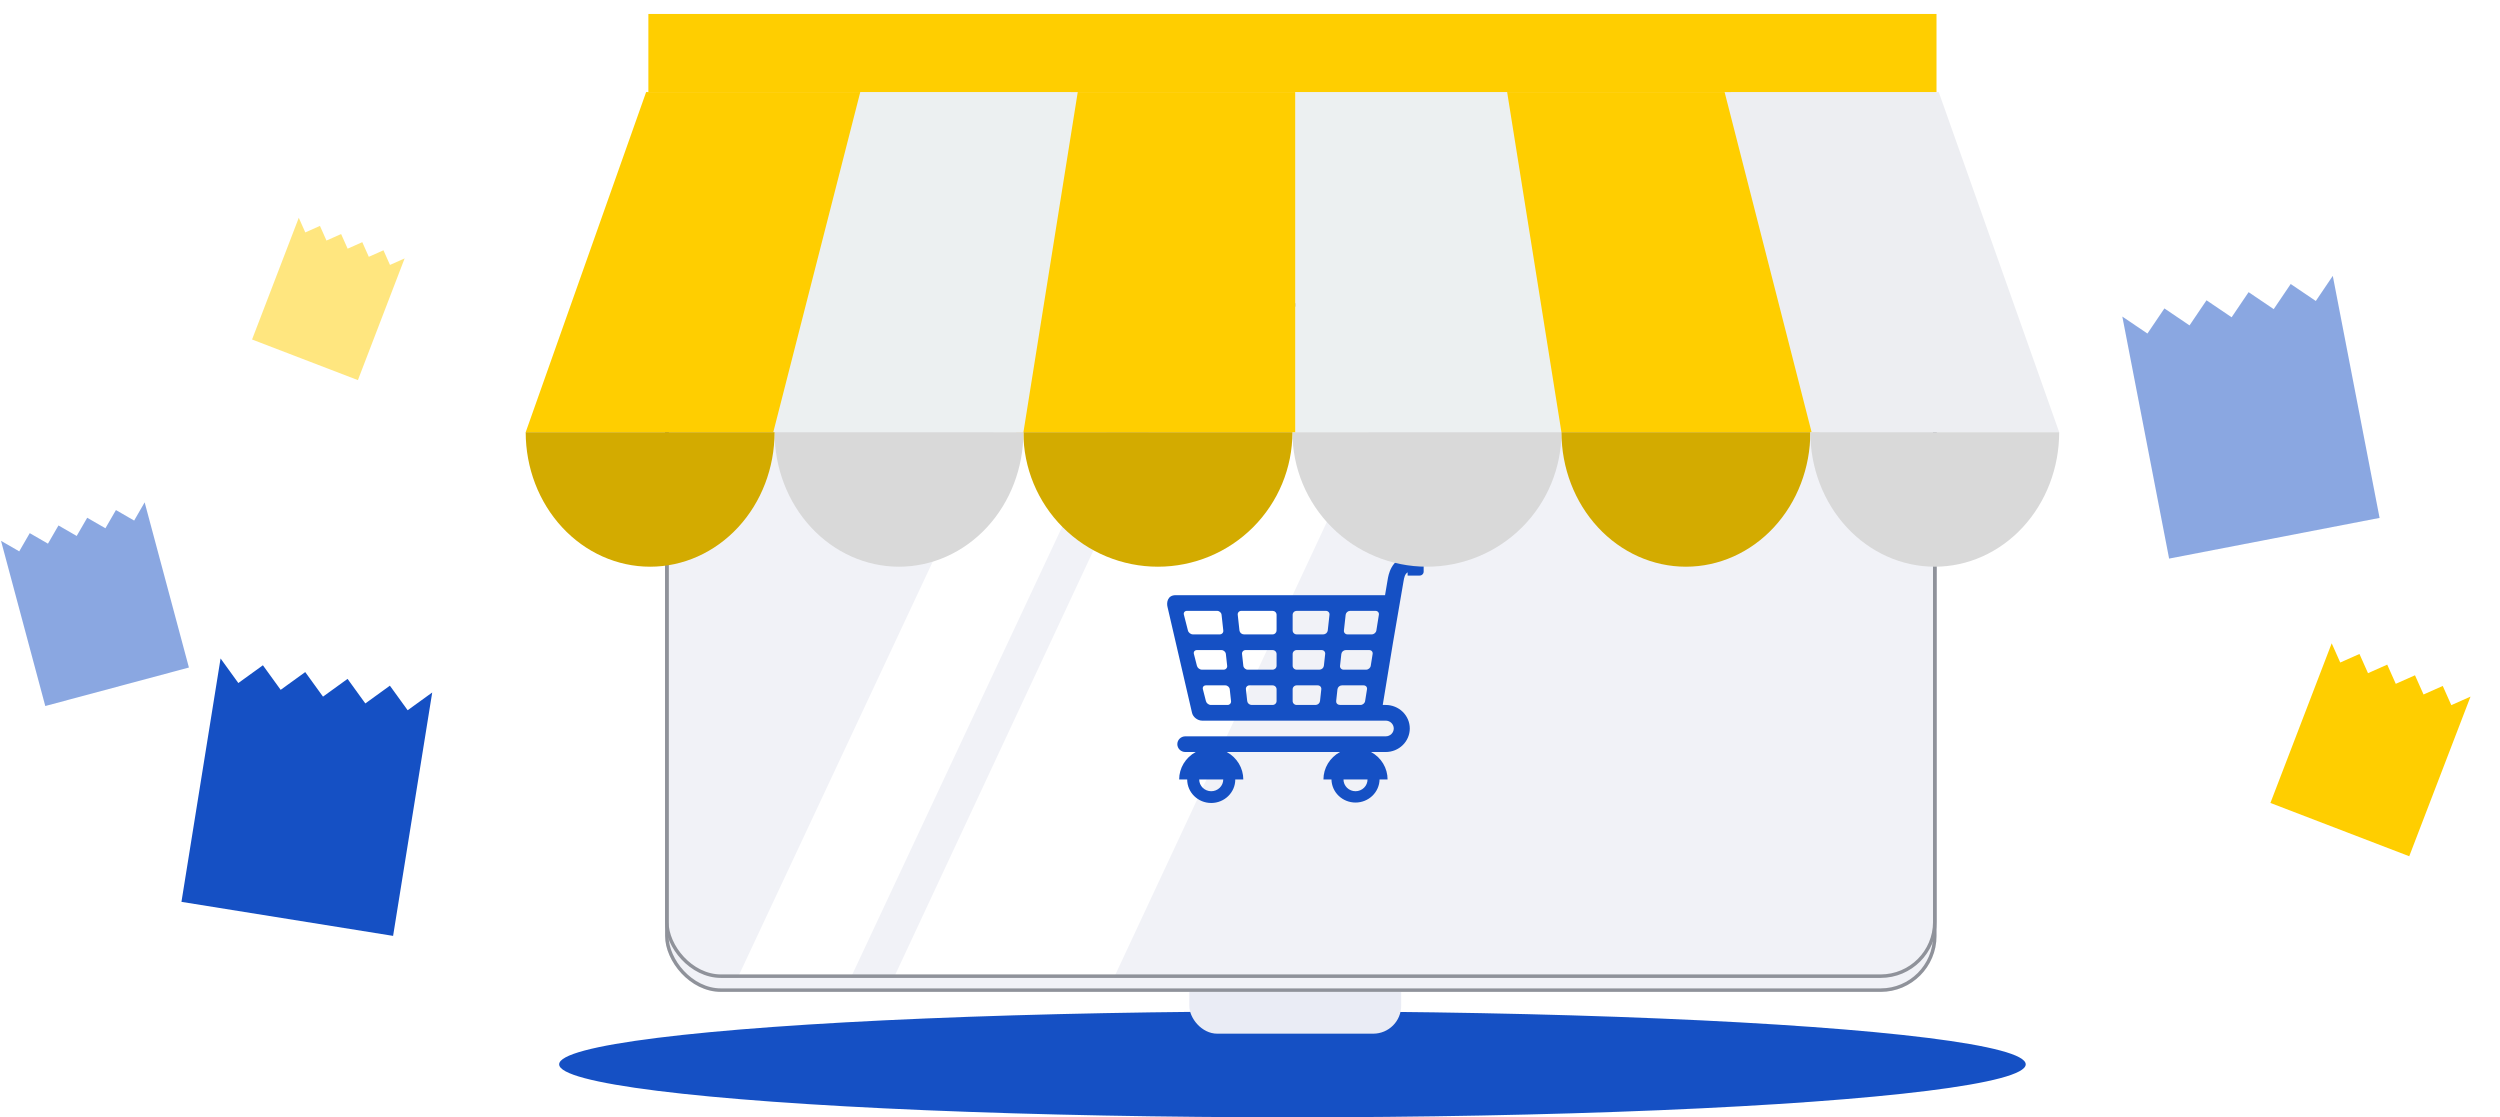 <svg width="716" height="320" viewBox="0 0 716 320" fill="none" xmlns="http://www.w3.org/2000/svg">
<g clip-path="url(#clip0_523_28060)">
<ellipse cx="370.153" cy="304.828" rx="210.013" ry="15.172" fill="#1550C4"/>
<rect x="340.609" y="268.895" width="60.688" height="27.15" rx="8" fill="#EAECF5"/>
<g filter="url(#filter0_d_523_28060)">
<rect x="190.488" y="86.83" width="364.129" height="193.243" rx="16" fill="#F1F2F7"/>
<rect x="190.988" y="87.33" width="363.129" height="192.243" rx="15.5" stroke="#8F929A"/>
</g>
<path d="M301.835 86.83H334.223L243.638 280.074H211.25L301.835 86.83Z" fill="white"/>
<path d="M346.24 86.83H409.282L319.006 280.074H255.965L346.24 86.83Z" fill="white"/>
<rect x="190.988" y="87.33" width="363.129" height="192.243" rx="15.5" stroke="#8F929A"/>
<path d="M406.587 158.107H403.143V159.181C398.348 160.23 397.658 164.584 397.388 166.248C397.259 167.035 396.998 168.574 396.675 170.459H336.703C334.33 170.459 334.065 172.628 334.374 173.828L341.41 204.213C341.718 205.413 343.018 206.393 344.291 206.393H396.872C398.138 206.393 399.171 207.4 399.171 208.639C399.171 209.877 398.138 210.884 396.872 210.884H339.479C338.87 210.884 338.286 211.121 337.856 211.542C337.425 211.963 337.183 212.535 337.183 213.13C337.183 213.726 337.425 214.297 337.856 214.718C338.286 215.14 338.87 215.376 339.479 215.376H342.454C341.018 216.153 339.821 217.291 338.987 218.674C338.153 220.056 337.714 221.632 337.713 223.237H340.009C340.009 226.956 343.095 229.975 346.896 229.975C350.698 229.975 353.784 226.956 353.784 223.237H356.08C356.079 221.632 355.639 220.056 354.805 218.674C353.971 217.291 352.774 216.152 351.337 215.376H383.777C382.341 216.152 381.143 217.291 380.309 218.674C379.475 220.056 379.035 221.632 379.035 223.237H381.331C381.365 225.002 382.105 226.684 383.394 227.921C384.682 229.157 386.415 229.85 388.219 229.85C390.024 229.85 391.757 229.157 393.045 227.921C394.333 226.684 395.074 225.002 395.108 223.237H397.404C397.403 221.632 396.964 220.056 396.13 218.674C395.296 217.291 394.099 216.153 392.663 215.376H396.875C398.701 215.375 400.452 214.664 401.743 213.401C403.034 212.138 403.76 210.425 403.762 208.639C403.762 207.754 403.584 206.877 403.237 206.06C402.891 205.242 402.383 204.5 401.744 203.874C401.104 203.248 400.344 202.752 399.509 202.414C398.673 202.075 397.777 201.901 396.872 201.901H396.019L398.955 184.042C399.773 179.325 401.536 169.135 401.95 166.601C402.158 165.321 402.36 164.421 403.143 163.917V164.844H406.587C406.891 164.843 407.182 164.724 407.397 164.514C407.611 164.304 407.733 164.02 407.734 163.723V159.231C407.733 158.933 407.612 158.648 407.397 158.438C407.182 158.227 406.891 158.108 406.587 158.107ZM346.896 226.607C345.983 226.606 345.108 226.25 344.462 225.619C343.816 224.987 343.453 224.131 343.452 223.237H350.34C350.339 224.13 349.976 224.987 349.33 225.618C348.685 226.25 347.809 226.605 346.896 226.607ZM388.221 226.607C387.307 226.606 386.431 226.251 385.785 225.619C385.139 224.987 384.776 224.131 384.775 223.237H391.665C391.663 224.13 391.299 224.986 390.654 225.617C390.008 226.249 389.133 226.604 388.221 226.607ZM385.396 176.067C385.436 175.763 385.587 175.483 385.821 175.278C386.054 175.073 386.355 174.957 386.669 174.951H393.939C394.57 174.951 395.01 175.449 394.911 176.061L394.191 180.578C394.095 181.189 393.497 181.688 392.864 181.688H385.93C385.784 181.692 385.639 181.665 385.504 181.609C385.37 181.552 385.25 181.468 385.152 181.362C385.054 181.256 384.981 181.13 384.937 180.994C384.894 180.858 384.881 180.714 384.9 180.572L385.396 176.067ZM384.16 187.296C384.201 186.992 384.352 186.712 384.585 186.507C384.819 186.302 385.12 186.186 385.434 186.18H392.147C392.78 186.18 393.219 186.678 393.123 187.29L392.581 190.685C392.484 191.296 391.886 191.795 391.253 191.795H384.817C384.671 191.799 384.526 191.771 384.392 191.715C384.258 191.658 384.138 191.574 384.04 191.468C383.942 191.362 383.869 191.237 383.825 191.101C383.782 190.964 383.769 190.821 383.787 190.679L384.16 187.296ZM340.227 180.598L339.064 176.041C338.912 175.439 339.306 174.951 339.939 174.951H348.583C349.217 174.951 349.789 175.453 349.856 176.067L350.351 180.573C350.369 180.715 350.356 180.858 350.312 180.995C350.269 181.131 350.196 181.256 350.098 181.362C350 181.468 349.88 181.552 349.747 181.609C349.613 181.665 349.468 181.693 349.322 181.69H341.656C341.024 181.69 340.38 181.197 340.227 180.598ZM344.232 191.795C343.6 191.795 342.956 191.304 342.804 190.705L341.928 187.271C341.775 186.67 342.167 186.181 342.8 186.181H349.814C350.447 186.181 351.02 186.683 351.088 187.298L351.46 190.68C351.478 190.822 351.466 190.965 351.422 191.102C351.378 191.238 351.305 191.363 351.208 191.469C351.11 191.575 350.99 191.659 350.856 191.716C350.722 191.772 350.577 191.8 350.431 191.796L344.232 191.795ZM351.541 201.902H346.808C346.173 201.902 345.532 201.411 345.379 200.812L344.503 197.378C344.351 196.777 344.743 196.288 345.377 196.288H350.924C351.557 196.288 352.13 196.79 352.199 197.405L352.569 200.787C352.588 200.929 352.575 201.072 352.531 201.208C352.488 201.345 352.415 201.47 352.317 201.576C352.219 201.682 352.099 201.766 351.965 201.822C351.831 201.878 351.686 201.906 351.541 201.902ZM365.612 200.779C365.611 201.077 365.489 201.363 365.274 201.573C365.058 201.784 364.766 201.902 364.461 201.902H358.472C358.159 201.896 357.858 201.78 357.624 201.575C357.391 201.37 357.24 201.09 357.2 200.786L356.828 197.403C356.809 197.262 356.821 197.118 356.865 196.982C356.908 196.845 356.981 196.72 357.079 196.614C357.176 196.508 357.296 196.423 357.43 196.367C357.564 196.311 357.709 196.283 357.855 196.287H364.461C364.766 196.287 365.058 196.405 365.274 196.616C365.489 196.827 365.611 197.112 365.612 197.41V200.779ZM365.612 190.673C365.611 190.971 365.489 191.257 365.274 191.468C365.058 191.678 364.766 191.796 364.461 191.796H357.362C356.73 191.796 356.159 191.295 356.088 190.68L355.718 187.298C355.7 187.156 355.712 187.012 355.756 186.876C355.799 186.74 355.872 186.614 355.97 186.508C356.067 186.402 356.187 186.318 356.321 186.262C356.455 186.205 356.6 186.178 356.746 186.181H364.461C364.766 186.181 365.058 186.3 365.274 186.51C365.489 186.721 365.611 187.007 365.612 187.305V190.673ZM365.612 180.566C365.611 180.864 365.489 181.15 365.274 181.361C365.058 181.571 364.766 181.69 364.461 181.69H356.255C355.941 181.683 355.64 181.567 355.406 181.363C355.172 181.158 355.022 180.878 354.981 180.573L354.487 176.067C354.468 175.926 354.481 175.782 354.525 175.645C354.568 175.509 354.641 175.384 354.739 175.278C354.837 175.172 354.956 175.088 355.09 175.031C355.224 174.975 355.369 174.947 355.515 174.951H364.462C364.767 174.951 365.059 175.069 365.275 175.28C365.491 175.49 365.612 175.776 365.613 176.074V180.566H365.612ZM378.051 200.786C378.01 201.09 377.859 201.37 377.626 201.575C377.392 201.78 377.091 201.896 376.777 201.902H371.365C371.061 201.902 370.769 201.783 370.553 201.573C370.338 201.362 370.216 201.077 370.215 200.779V197.409C370.216 197.111 370.338 196.826 370.553 196.615C370.769 196.405 371.061 196.286 371.365 196.286H377.394C378.026 196.286 378.491 196.788 378.423 197.402L378.051 200.786ZM379.16 190.679C379.119 190.983 378.969 191.263 378.735 191.468C378.501 191.673 378.2 191.789 377.886 191.795H371.365C371.061 191.795 370.769 191.677 370.553 191.466C370.338 191.255 370.216 190.97 370.215 190.672V187.302C370.216 187.004 370.338 186.719 370.553 186.508C370.769 186.298 371.061 186.179 371.365 186.179H378.504C379.137 186.179 379.601 186.681 379.531 187.295L379.16 190.679ZM380.269 180.573C380.229 180.878 380.078 181.158 379.844 181.363C379.611 181.567 379.31 181.683 378.996 181.69H371.365C371.061 181.689 370.769 181.571 370.553 181.36C370.338 181.15 370.216 180.864 370.215 180.566V176.074C370.216 175.776 370.338 175.491 370.553 175.28C370.769 175.069 371.061 174.951 371.365 174.951H379.737C380.37 174.951 380.834 175.453 380.766 176.067L380.269 180.573ZM389.124 201.902V201.894L389.114 201.902H383.707C383.672 201.902 383.641 201.885 383.606 201.881C383.6 201.84 383.6 201.799 383.592 201.756L383.538 201.866L383.584 201.876C383.019 201.812 382.615 201.356 382.68 200.786L383.05 197.403C383.09 197.099 383.241 196.819 383.475 196.614C383.708 196.409 384.009 196.293 384.323 196.287H390.538C391.171 196.287 391.607 196.785 391.512 197.397L390.969 200.792C390.875 201.403 390.278 201.902 389.645 201.902H389.124Z" fill="#1550C4"/>
<g filter="url(#filter1_d_523_28060)">
<path d="M370.953 22.359H433.939L449.209 119.78H370.953V22.359Z" fill="#ECF0F1"/>
<path d="M431.641 22.359H495.801L521.076 119.78H447.195L431.641 22.359Z" fill="#FFCE00"/>
<path d="M493.926 22.359H555.253L589.749 119.78H518.84L493.926 22.359Z" fill="#EDEEF2"/>
<path d="M447.203 119.779C447.203 129.997 443.144 139.796 435.919 147.021C428.694 154.246 418.895 158.305 408.678 158.305C398.46 158.305 388.661 154.246 381.436 147.021C374.211 139.796 370.152 129.997 370.152 119.779L408.678 119.779H447.203Z" fill="#D9D9D9"/>
<path d="M518.479 119.779C518.479 129.997 514.725 139.796 508.042 147.021C501.359 154.246 492.294 158.305 482.843 158.305C473.392 158.305 464.328 154.246 457.645 147.021C450.962 139.796 447.207 129.997 447.207 119.779L482.843 119.779H518.479Z" fill="#D3AB00"/>
<path d="M589.749 119.779C589.749 129.997 585.994 139.796 579.311 147.021C572.628 154.246 563.564 158.305 554.113 158.305C544.661 158.305 535.597 154.246 528.914 147.021C522.231 139.796 518.477 129.997 518.477 119.779L554.113 119.779H589.749Z" fill="#D9D9D9"/>
<path d="M370.953 22.359H306.681L291.1 119.78H370.953V22.359Z" fill="#FFCE00"/>
<path d="M308.668 22.359H244.508L219.233 119.78H293.114L308.668 22.359Z" fill="#ECF0F1"/>
<path d="M246.383 22.359H185.056L150.56 119.78H221.469L246.383 22.359Z" fill="#FFCE00"/>
<path d="M293.101 119.779C293.101 129.997 297.16 139.796 304.385 147.021C311.61 154.246 321.409 158.305 331.627 158.305C341.844 158.305 351.644 154.246 358.868 147.021C366.093 139.796 370.152 129.997 370.152 119.779L331.627 119.779H293.101Z" fill="#D3AB00"/>
<path d="M221.833 119.779C221.833 129.997 225.588 139.796 232.271 147.021C238.954 154.246 248.018 158.305 257.469 158.305C266.921 158.305 275.985 154.246 282.668 147.021C289.351 139.796 293.105 129.997 293.105 119.779L257.469 119.779H221.833Z" fill="#D9D9D9"/>
<path d="M150.56 119.779C150.56 129.997 154.314 139.796 160.997 147.021C167.681 154.246 176.745 158.305 186.196 158.305C195.647 158.305 204.711 154.246 211.394 147.021C218.078 139.796 221.832 129.997 221.832 119.779L186.196 119.779H150.56Z" fill="#D3AB00"/>
<rect x="185.695" width="368.92" height="22.359" fill="#FFCE00"/>
</g>
<g opacity="0.5">
<path d="M16.455 132.929C12.091 134.098 8.37 136.953 6.111 140.866C3.852 144.779 3.24 149.429 4.409 153.793L8.818 170.247L12.932 169.145L8.523 152.69C7.646 149.417 8.105 145.93 9.799 142.995C11.493 140.061 14.284 137.92 17.557 137.043C20.83 136.166 24.317 136.625 27.252 138.319C30.187 140.013 32.328 142.804 33.205 146.077L37.614 162.532L41.728 161.429L37.319 144.975C36.149 140.61 33.294 136.89 29.381 134.631C25.469 132.372 20.819 131.759 16.455 132.929Z" fill="white"/>
<path d="M0.293 154.896L5.509 157.908L8.52 152.692L13.736 155.703L16.748 150.487L21.964 153.499L24.975 148.283L30.191 151.294L33.203 146.078L38.419 149.09L41.43 143.874L54.106 191.181L12.969 202.204L0.293 154.896Z" fill="#1550C4"/>
</g>
<path d="M97.379 169.208C90.949 168.174 84.371 169.738 79.093 173.554C73.815 177.37 70.269 183.127 69.235 189.557L65.338 213.804L71.399 214.778L75.297 190.531C76.072 185.709 78.732 181.391 82.69 178.529C86.649 175.667 91.582 174.494 96.405 175.27C101.228 176.045 105.545 178.704 108.408 182.663C111.27 186.621 112.442 191.555 111.667 196.378L107.769 220.624L113.831 221.599L117.728 197.352C118.762 190.922 117.199 184.344 113.383 179.066C109.567 173.788 103.81 170.242 97.379 169.208Z" fill="white"/>
<path d="M63.172 188.584L68.259 195.62L75.295 190.533L80.382 197.569L87.418 192.482L92.506 199.518L99.542 194.43L104.629 201.466L111.665 196.379L116.752 203.415L123.788 198.328L112.583 268.037L51.967 258.293L63.172 188.584Z" fill="#1550C4"/>
<g opacity="0.5">
<path d="M633.315 60.722C626.92 61.958 621.278 65.684 617.63 71.08C613.983 76.476 612.628 83.1 613.864 89.494L618.525 113.606L624.553 112.44L619.892 88.329C618.965 83.533 619.981 78.565 622.717 74.518C625.452 70.471 629.684 67.677 634.48 66.75C639.276 65.823 644.244 66.839 648.291 69.574C652.338 72.31 655.132 76.541 656.059 81.337L660.72 105.449L666.748 104.284L662.087 80.172C660.851 73.777 657.125 68.136 651.729 64.488C646.333 60.84 639.709 59.486 633.315 60.722Z" fill="white"/>
<path d="M607.832 90.662L615.025 95.525L619.888 88.332L627.081 93.194L631.943 86.001L639.137 90.864L643.999 83.671L651.192 88.533L656.055 81.34L663.248 86.203L668.111 79.01L681.511 148.33L621.233 159.982L607.832 90.662Z" fill="#1550C4"/>
</g>
<path d="M694.021 176.142C689.803 174.523 685.115 174.646 680.987 176.483C676.86 178.321 673.631 181.723 672.012 185.941L665.907 201.845L669.883 203.371L675.988 187.467C677.203 184.304 679.624 181.752 682.719 180.374C685.815 178.996 689.331 178.904 692.495 180.118C695.658 181.332 698.21 183.754 699.588 186.849C700.966 189.945 701.058 193.461 699.844 196.624L693.739 212.528L697.715 214.054L703.82 198.151C705.439 193.933 705.316 189.244 703.479 185.117C701.641 180.989 698.239 177.761 694.021 176.142Z" fill="white"/>
<path d="M667.797 184.242L670.247 189.744L675.749 187.295L678.198 192.797L683.701 190.347L686.15 195.849L691.653 193.4L694.102 198.902L699.604 196.452L702.054 201.954L707.556 199.504L690.005 245.228L650.245 229.965L667.797 184.242Z" fill="#FFCE00"/>
<g opacity="0.5">
<path d="M105.567 56.196C102.351 54.961 98.777 55.055 95.63 56.456C92.483 57.857 90.021 60.451 88.787 63.667L84.132 75.792L87.164 76.956L91.818 64.83C92.744 62.418 94.59 60.473 96.95 59.422C99.311 58.371 101.992 58.301 104.403 59.227C106.815 60.153 108.761 61.999 109.812 64.359C110.862 66.719 110.933 69.4 110.007 71.812L105.352 83.938L108.384 85.102L113.038 72.976C114.273 69.76 114.179 66.185 112.778 63.038C111.377 59.892 108.783 57.43 105.567 56.196Z" fill="white"/>
<path d="M85.57 62.371L87.438 66.566L91.633 64.698L93.501 68.894L97.696 67.026L99.564 71.221L103.759 69.353L105.627 73.548L109.822 71.68L111.689 75.875L115.885 74.008L102.503 108.869L72.188 97.233L85.57 62.371Z" fill="#FFCE00"/>
</g>
</g>
<defs>
<filter id="filter0_d_523_28060" x="170.488" y="70.83" width="404.129" height="233.244" filterUnits="userSpaceOnUse" color-interpolation-filters="sRGB">
<feFlood flood-opacity="0" result="BackgroundImageFix"/>
<feColorMatrix in="SourceAlpha" type="matrix" values="0 0 0 0 0 0 0 0 0 0 0 0 0 0 0 0 0 0 127 0" result="hardAlpha"/>
<feOffset dy="4"/>
<feGaussianBlur stdDeviation="10"/>
<feComposite in2="hardAlpha" operator="out"/>
<feColorMatrix type="matrix" values="0 0 0 0 0.082 0 0 0 0 0.314 0 0 0 0 0.769 0 0 0 0.5 0"/>
<feBlend mode="normal" in2="BackgroundImageFix" result="effect1_dropShadow_523_28060"/>
<feBlend mode="normal" in="SourceGraphic" in2="effect1_dropShadow_523_28060" result="shape"/>
</filter>
<filter id="filter1_d_523_28060" x="130.559" y="-16" width="479.191" height="198.305" filterUnits="userSpaceOnUse" color-interpolation-filters="sRGB">
<feFlood flood-opacity="0" result="BackgroundImageFix"/>
<feColorMatrix in="SourceAlpha" type="matrix" values="0 0 0 0 0 0 0 0 0 0 0 0 0 0 0 0 0 0 127 0" result="hardAlpha"/>
<feOffset dy="4"/>
<feGaussianBlur stdDeviation="10"/>
<feComposite in2="hardAlpha" operator="out"/>
<feColorMatrix type="matrix" values="0 0 0 0 0.082 0 0 0 0 0.314 0 0 0 0 0.769 0 0 0 0.5 0"/>
<feBlend mode="normal" in2="BackgroundImageFix" result="effect1_dropShadow_523_28060"/>
<feBlend mode="normal" in="SourceGraphic" in2="effect1_dropShadow_523_28060" result="shape"/>
</filter>
<clipPath id="clip0_523_28060">
<rect width="716" height="319.999" fill="white"/>
</clipPath>
</defs>
</svg>
